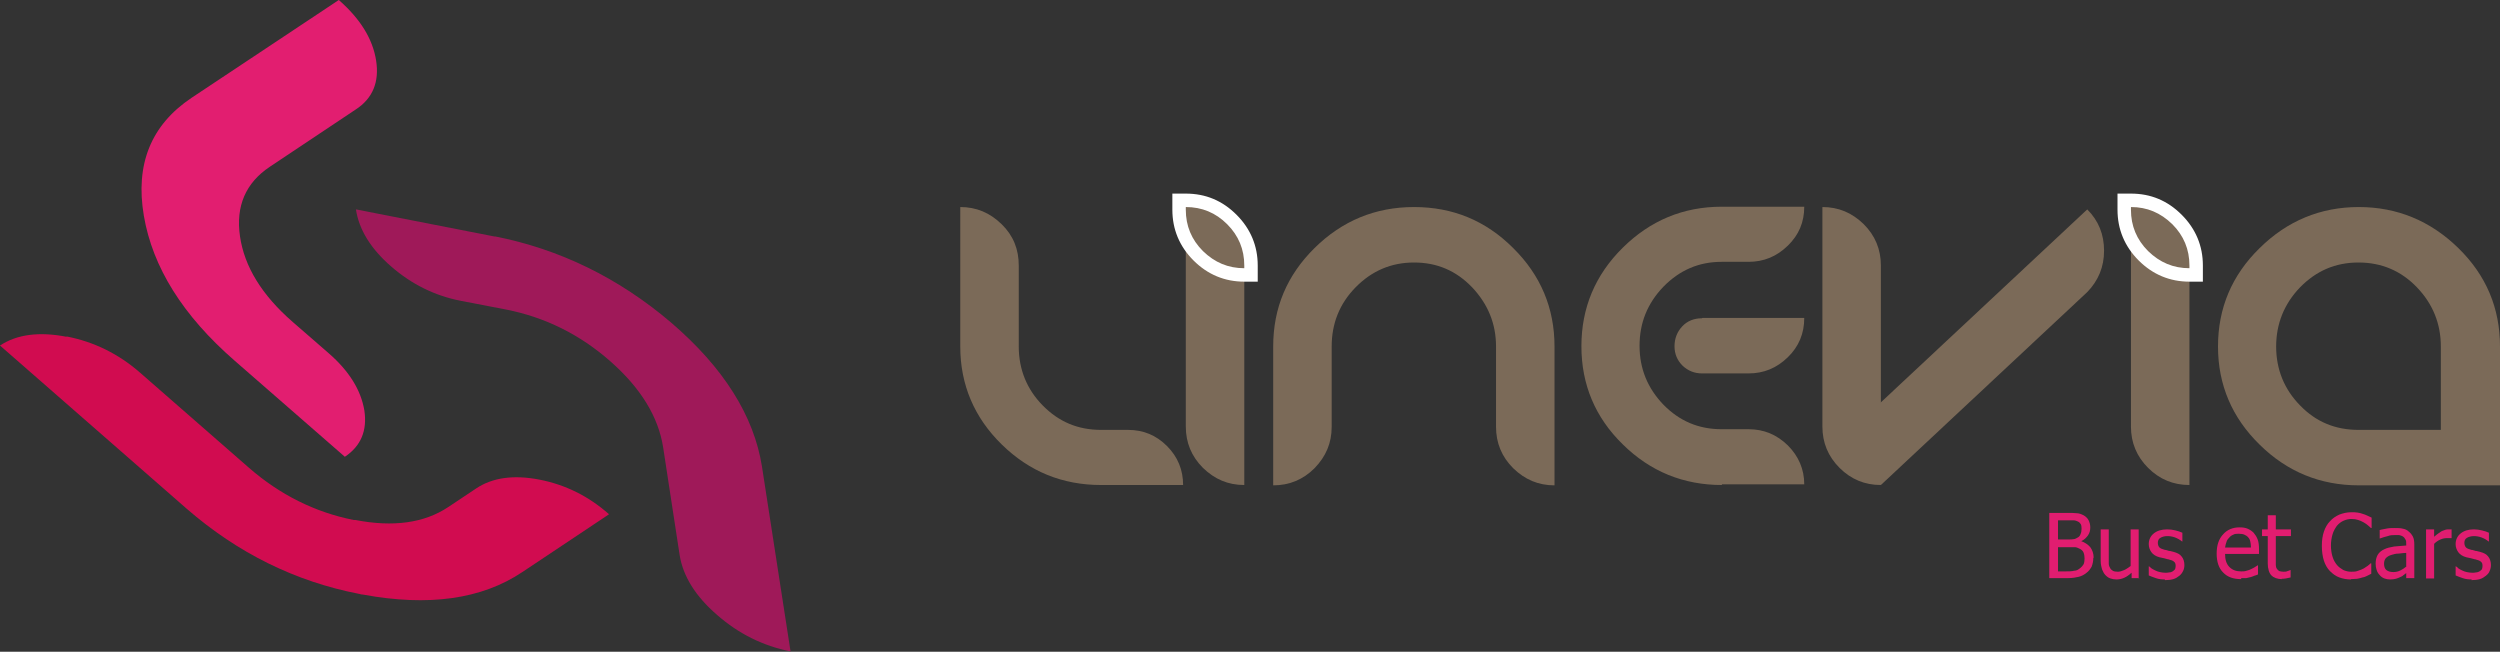 <?xml version="1.0" encoding="UTF-8"?>
<svg id="Calque_1" data-name="Calque 1" xmlns="http://www.w3.org/2000/svg" viewBox="0 0 74.38 19.39">
  <rect x="0" y="0" width="74.38" height="19.39" fill="#333333" stroke="none"/>
  <path d="M1.98,10.01c.82,.16,1.55,.52,2.19,1.08l3.24,2.83c.92,.8,1.96,1.32,3.11,1.55,.02,0,.04,0,.05,0,1.13,.22,2.05,.09,2.76-.38l.84-.56c.48-.32,1.11-.41,1.88-.26,.77,.15,1.46,.49,2.07,1.03l-2.58,1.72c-1.21,.81-2.79,1.03-4.74,.67-.04,0-.07-.01-.11-.02-1.91-.37-3.62-1.22-5.13-2.53L0,10.28c.5-.33,1.16-.42,1.98-.26" style="fill: #d10c50;"/>
  <path d="M14.71,7.03c1.94,.38,3.7,1.24,5.26,2.57,1.56,1.34,2.46,2.77,2.7,4.28l.85,5.5c-.81-.16-1.54-.52-2.18-1.08-.65-.56-1.02-1.16-1.12-1.79l-.49-3.2c-.14-.9-.66-1.76-1.57-2.56-.91-.8-1.94-1.31-3.1-1.54l-1.35-.26c-.77-.15-1.46-.49-2.07-1.02-.61-.53-.96-1.1-1.05-1.7l4.14,.81Z" style="fill: #9f1959;"/>
  <path d="M10.08,0c.64,.56,1.01,1.16,1.11,1.8,.1,.64-.1,1.13-.61,1.46l-2.55,1.7c-.72,.48-1.02,1.17-.89,2.07,.13,.9,.65,1.75,1.57,2.55l1.07,.93c.61,.53,.96,1.1,1.06,1.7,.09,.6-.1,1.06-.58,1.38l-3.28-2.86c-1.54-1.34-2.44-2.78-2.7-4.31-.26-1.53,.21-2.7,1.42-3.51L10.08,0Z" style="fill: #e21e70;"/>
  <path d="M30.31,10.31c0,.68,.24,1.27,.71,1.75,.48,.49,1.05,.73,1.74,.73h.8c.46,0,.84,.16,1.16,.48,.32,.32,.48,.71,.48,1.16h-2.44c-1.15,0-2.13-.4-2.95-1.2-.82-.8-1.24-1.78-1.24-2.92V6.16c.48,0,.88,.17,1.23,.51s.51,.75,.51,1.23v2.41Z" style="fill: #7b6a58;"/>
  <path d="M37.02,14.43c-.48,0-.88-.17-1.23-.51-.34-.34-.51-.75-.51-1.23V6.16c.48,0,.88,.17,1.23,.51,.34,.34,.51,.75,.51,1.23v6.54Z" style="fill: #7b6a58;"/>
  <path d="M37.02,8.18c-.53,0-.99-.19-1.37-.57-.38-.38-.57-.84-.57-1.37v-.28h.2c.53,0,.99,.19,1.37,.57,.38,.38,.57,.84,.57,1.37v.28h-.2Z" style="fill: #7b6a58;"/>
  <path d="M35.28,6.16c.48,0,.89,.17,1.23,.51,.34,.34,.51,.75,.51,1.23v.08c-.48,0-.88-.17-1.23-.51-.34-.34-.51-.75-.51-1.23v-.08Zm0-.4h-.4v.48c0,.58,.21,1.09,.63,1.51,.42,.42,.93,.63,1.51,.63h.4v-.48c0-.58-.21-1.09-.63-1.51s-.92-.63-1.51-.63" style="fill: #fff;"/>
  <path d="M44.51,10.31c0-.68-.24-1.26-.71-1.76-.48-.5-1.05-.74-1.73-.74s-1.26,.25-1.74,.74c-.48,.49-.71,1.08-.71,1.76v2.39c0,.48-.17,.88-.51,1.23-.34,.34-.75,.51-1.23,.51v-4.13c0-1.15,.41-2.12,1.23-2.93,.82-.81,1.81-1.22,2.96-1.22s2.13,.4,2.95,1.22c.82,.81,1.23,1.79,1.23,2.93v4.13c-.48,0-.88-.17-1.23-.51-.34-.34-.51-.75-.51-1.23v-2.39Z" style="fill: #7b6a58;"/>
  <path d="M51.23,14.43c-1.14,0-2.13-.4-2.95-1.21-.82-.8-1.23-1.78-1.23-2.92s.41-2.12,1.23-2.93c.82-.81,1.8-1.22,2.95-1.22h2.45c0,.46-.16,.84-.49,1.16-.33,.32-.71,.48-1.17,.48h-.8c-.68,0-1.25,.25-1.73,.74-.48,.5-.71,1.08-.71,1.76s.24,1.26,.71,1.75c.48,.49,1.05,.73,1.73,.73h.8c.46,0,.84,.16,1.17,.48,.32,.32,.49,.71,.49,1.16h-2.45Zm-.58-4.97h3.03c0,.46-.16,.85-.49,1.17-.33,.32-.71,.48-1.17,.48h-1.38c-.23,0-.42-.08-.58-.23-.16-.16-.24-.35-.24-.58s.08-.43,.23-.59c.15-.16,.35-.24,.58-.24" style="fill: #7b6a58;"/>
  <path d="M65.14,14.43c-.48,0-.89-.17-1.23-.51s-.51-.75-.51-1.23V6.16c.48,0,.88,.17,1.23,.51,.34,.34,.51,.75,.51,1.23v6.54Z" style="fill: #7b6a58;"/>
  <path d="M74.38,10.31v4.13h-4.2c-1.14,0-2.13-.4-2.95-1.21-.82-.8-1.24-1.78-1.24-2.92s.41-2.12,1.24-2.93c.82-.81,1.81-1.22,2.95-1.22s2.13,.41,2.96,1.22c.83,.81,1.24,1.79,1.24,2.93m-1.76,2.48v-2.48c0-.68-.24-1.27-.71-1.76-.47-.49-1.05-.74-1.74-.74s-1.26,.25-1.74,.74c-.47,.49-.71,1.08-.71,1.76s.24,1.27,.71,1.75c.47,.49,1.05,.73,1.74,.73h2.45Z" style="fill: #7b6a58;"/>
  <path d="M62.28,16.6c0,.1-.02,.18-.05,.26-.04,.07-.09,.14-.15,.18-.07,.06-.15,.1-.23,.12-.08,.02-.19,.04-.32,.04h-.56v-1.94h.51c.14,0,.24,0,.31,.01,.07,0,.14,.03,.2,.06,.07,.04,.12,.09,.15,.15,.03,.06,.05,.13,.05,.21,0,.09-.02,.17-.07,.24-.05,.07-.11,.13-.2,.17h0c.11,.04,.2,.1,.27,.18,.06,.08,.1,.19,.1,.31m-.36-.87s0-.09-.02-.12c-.02-.03-.04-.06-.08-.08-.04-.02-.09-.04-.14-.04-.05,0-.12,0-.21,0h-.25v.57h.29c.08,0,.14,0,.18-.01,.04,0,.08-.03,.12-.05,.04-.02,.07-.06,.08-.1,.02-.04,.03-.09,.03-.15m.09,.88c0-.07-.01-.13-.03-.18-.02-.05-.06-.09-.13-.12-.04-.02-.08-.04-.13-.04-.05,0-.12,0-.21,0h-.29v.72h.21c.11,0,.2,0,.27-.02,.07,0,.12-.03,.17-.07s.08-.07,.11-.12c.02-.04,.03-.1,.03-.17" style="fill: #e11d70;"/>
  <path d="M63.66,17.2h-.24v-.16c-.08,.07-.15,.12-.22,.15-.07,.03-.14,.05-.23,.05-.06,0-.12-.01-.18-.03-.06-.02-.1-.05-.15-.1-.04-.04-.07-.1-.1-.17-.02-.07-.04-.15-.04-.25v-.94h.24v.83c0,.08,0,.14,0,.19,0,.05,.02,.1,.04,.13,.02,.04,.05,.06,.08,.08,.03,.02,.08,.03,.15,.03,.06,0,.12-.02,.19-.05,.07-.03,.13-.08,.19-.12v-1.09h.24v1.46Z" style="fill: #e11d70;"/>
  <path d="M64.41,17.24c-.1,0-.19-.01-.27-.04-.08-.03-.15-.05-.21-.08v-.27h.01s.04,.03,.07,.06c.03,.02,.07,.04,.11,.06,.04,.02,.09,.04,.14,.05,.05,.01,.1,.02,.16,.02,.04,0,.08,0,.12-.01,.05,0,.08-.02,.1-.03,.03-.02,.05-.04,.07-.06,.01-.02,.02-.06,.02-.1,0-.06-.01-.1-.05-.13-.03-.03-.09-.05-.17-.07-.03,0-.07-.02-.12-.03-.05-.01-.1-.02-.14-.03-.11-.03-.19-.08-.24-.15-.05-.07-.08-.15-.08-.24,0-.13,.05-.24,.15-.32,.1-.08,.23-.12,.4-.12,.08,0,.16,.01,.24,.03,.08,.02,.15,.04,.21,.07v.26h-.01c-.06-.05-.13-.09-.21-.12-.08-.03-.15-.04-.23-.04s-.15,.02-.2,.05c-.06,.03-.08,.09-.08,.15,0,.06,.02,.11,.05,.14s.09,.05,.16,.07c.04,0,.08,.02,.12,.03,.04,0,.09,.02,.14,.03,.11,.03,.19,.07,.24,.14,.05,.06,.08,.15,.08,.25,0,.06-.01,.12-.04,.18-.03,.06-.06,.1-.11,.14-.05,.04-.11,.08-.18,.1-.07,.02-.15,.03-.25,.03" style="fill: #e11d70;"/>
  <path d="M66.68,17.23c-.23,0-.41-.06-.54-.2-.13-.13-.19-.32-.19-.56s.06-.43,.19-.57c.12-.14,.29-.21,.49-.21,.09,0,.17,.01,.24,.04,.07,.03,.13,.07,.18,.12,.05,.06,.09,.12,.12,.2,.03,.08,.04,.18,.04,.3v.13h-1.01c0,.17,.04,.3,.13,.39,.09,.09,.2,.13,.35,.13,.05,0,.11,0,.16-.02,.05-.01,.1-.03,.14-.05,.04-.02,.08-.04,.11-.06,.03-.02,.06-.04,.08-.05h.01v.27s-.06,.03-.11,.04c-.04,.02-.08,.03-.11,.04-.05,.01-.09,.02-.13,.03-.04,0-.09,0-.15,0m.29-.92c0-.07-.01-.12-.02-.17-.01-.05-.03-.09-.06-.12-.03-.04-.07-.06-.11-.08-.04-.02-.1-.03-.17-.03s-.12,0-.17,.03c-.05,.02-.09,.05-.12,.09-.04,.04-.07,.08-.08,.13-.02,.05-.03,.1-.04,.16h.77Z" style="fill: #e11d70;"/>
  <path d="M67.89,17.23c-.13,0-.24-.04-.31-.11s-.11-.2-.11-.36v-.81h-.17v-.2h.17v-.42h.24v.42h.45v.2h-.45v.69c0,.07,0,.13,0,.17,0,.04,.01,.08,.03,.11,.02,.03,.04,.05,.07,.07,.03,.01,.08,.02,.13,.02,.04,0,.08,0,.12-.02,.04-.01,.06-.02,.08-.03h.01v.22s-.09,.02-.14,.03-.09,.01-.13,.01" style="fill: #e11d70;"/>
  <path d="M69.95,17.24c-.13,0-.24-.02-.35-.06-.11-.04-.2-.11-.28-.19-.08-.08-.14-.19-.18-.31-.04-.13-.06-.27-.06-.44s.02-.3,.06-.42c.04-.12,.1-.23,.18-.31,.08-.09,.17-.15,.28-.2,.11-.04,.22-.07,.36-.07,.06,0,.13,0,.18,.01,.06,.01,.11,.02,.16,.04,.04,.01,.09,.03,.13,.05,.04,.02,.09,.04,.13,.06v.31h-.02s-.05-.05-.09-.08c-.03-.03-.08-.06-.13-.09-.05-.03-.1-.05-.16-.07-.06-.02-.12-.03-.2-.03-.08,0-.16,.02-.23,.05-.07,.03-.14,.08-.2,.15-.05,.07-.1,.15-.13,.25-.03,.1-.05,.21-.05,.34,0,.13,.02,.25,.05,.34,.03,.1,.08,.18,.13,.24,.05,.06,.12,.11,.19,.15,.07,.03,.15,.05,.23,.05,.08,0,.14,0,.21-.03,.06-.02,.12-.04,.17-.07,.05-.03,.09-.06,.12-.08,.03-.03,.06-.05,.08-.07h.02v.31s-.08,.04-.12,.06c-.04,.02-.08,.04-.14,.05-.06,.02-.11,.03-.16,.04-.05,0-.11,.01-.19,.01" style="fill: #e11d70;"/>
  <path d="M71.59,17.05s-.05,.04-.08,.06c-.03,.03-.07,.05-.1,.06-.04,.02-.09,.04-.13,.05-.04,.01-.1,.02-.17,.02-.06,0-.12-.01-.17-.03-.05-.02-.1-.05-.14-.1-.04-.04-.07-.09-.09-.15-.02-.06-.03-.12-.03-.19,0-.1,.02-.19,.06-.26,.04-.07,.11-.13,.2-.17,.08-.04,.18-.06,.29-.08,.11-.01,.23-.02,.36-.03v-.05c0-.06,0-.1-.03-.14-.02-.04-.04-.06-.07-.08-.03-.02-.07-.03-.11-.04-.04,0-.09,0-.14,0-.06,0-.12,0-.2,.03-.08,.02-.15,.04-.23,.07h-.01v-.25s.11-.03,.19-.04c.08-.02,.17-.02,.25-.02,.1,0,.18,0,.25,.02,.07,.01,.13,.04,.18,.09,.05,.04,.09,.09,.12,.15,.03,.06,.04,.14,.04,.23v1h-.24v-.16Zm0-.2v-.4c-.06,0-.13,.01-.22,.02-.09,0-.16,.02-.22,.04-.07,.02-.12,.05-.16,.09-.04,.04-.06,.1-.06,.17,0,.08,.02,.15,.07,.19,.05,.04,.12,.06,.21,.06,.08,0,.15-.02,.21-.05,.06-.03,.12-.07,.18-.12" style="fill: #e11d70;"/>
  <path d="M72.95,16.01h-.01s-.04,0-.06,0c-.02,0-.05,0-.07,0-.07,0-.13,.01-.2,.04-.07,.03-.13,.07-.19,.13v1.03h-.24v-1.46h.24v.22c.09-.08,.17-.13,.23-.17,.07-.03,.13-.05,.19-.05,.03,0,.04,0,.06,0,.01,0,.03,0,.04,0v.26Z" style="fill: #e11d70;"/>
  <path d="M73.54,17.24c-.1,0-.19-.01-.27-.04-.08-.03-.15-.05-.21-.08v-.27h.01s.05,.03,.07,.06c.03,.02,.07,.04,.11,.06,.04,.02,.09,.04,.14,.05,.05,.01,.1,.02,.16,.02,.04,0,.08,0,.12-.01,.04,0,.08-.02,.1-.03,.03-.02,.05-.04,.07-.06,.01-.02,.02-.06,.02-.1,0-.06-.01-.1-.05-.13-.03-.03-.09-.05-.17-.07-.03,0-.07-.02-.12-.03-.05-.01-.1-.02-.14-.03-.11-.03-.19-.08-.24-.15-.05-.07-.08-.15-.08-.24,0-.13,.05-.24,.15-.32,.1-.08,.23-.12,.39-.12,.08,0,.16,.01,.24,.03,.08,.02,.15,.04,.21,.07v.26h-.01c-.06-.05-.13-.09-.21-.12-.08-.03-.16-.04-.23-.04s-.15,.02-.2,.05c-.06,.03-.08,.09-.08,.15,0,.06,.02,.11,.05,.14s.09,.05,.16,.07c.04,0,.08,.02,.12,.03,.04,0,.09,.02,.14,.03,.11,.03,.19,.07,.24,.14,.05,.06,.08,.15,.08,.25,0,.06-.01,.12-.04,.18-.02,.06-.06,.1-.11,.14-.05,.04-.11,.08-.18,.1-.07,.02-.15,.03-.25,.03" style="fill: #e11d70;"/>
  <path d="M55.96,14.43c-.48,0-.89-.17-1.23-.51s-.51-.75-.51-1.23V6.16c.48,0,.88,.17,1.23,.51,.34,.34,.51,.75,.51,1.23v6.54Z" style="fill: #7b6a58;"/>
  <path d="M55.96,14.43c-.34-.34-.51-.75-.51-1.23s.17-.89,.51-1.23l6.14-5.74c.34,.34,.5,.75,.5,1.23s-.17,.89-.5,1.23l-6.14,5.74Z" style="fill: #7b6a58;"/>
  <path d="M65.14,8.18c-.53,0-.99-.19-1.37-.57-.38-.38-.57-.84-.57-1.37v-.28h.2c.53,0,.99,.19,1.37,.57,.38,.38,.57,.84,.57,1.37v.28h-.2Z" style="fill: #7b6a58;"/>
  <path d="M63.4,6.16c.48,0,.88,.17,1.23,.51,.34,.34,.51,.75,.51,1.23v.08c-.48,0-.88-.17-1.23-.51-.34-.34-.51-.75-.51-1.23v-.08Zm0-.4h-.4v.48c0,.58,.21,1.09,.63,1.51,.42,.42,.93,.63,1.51,.63h.4v-.48c0-.58-.21-1.09-.63-1.51s-.92-.63-1.51-.63" style="fill: #fff;"/>
</svg>